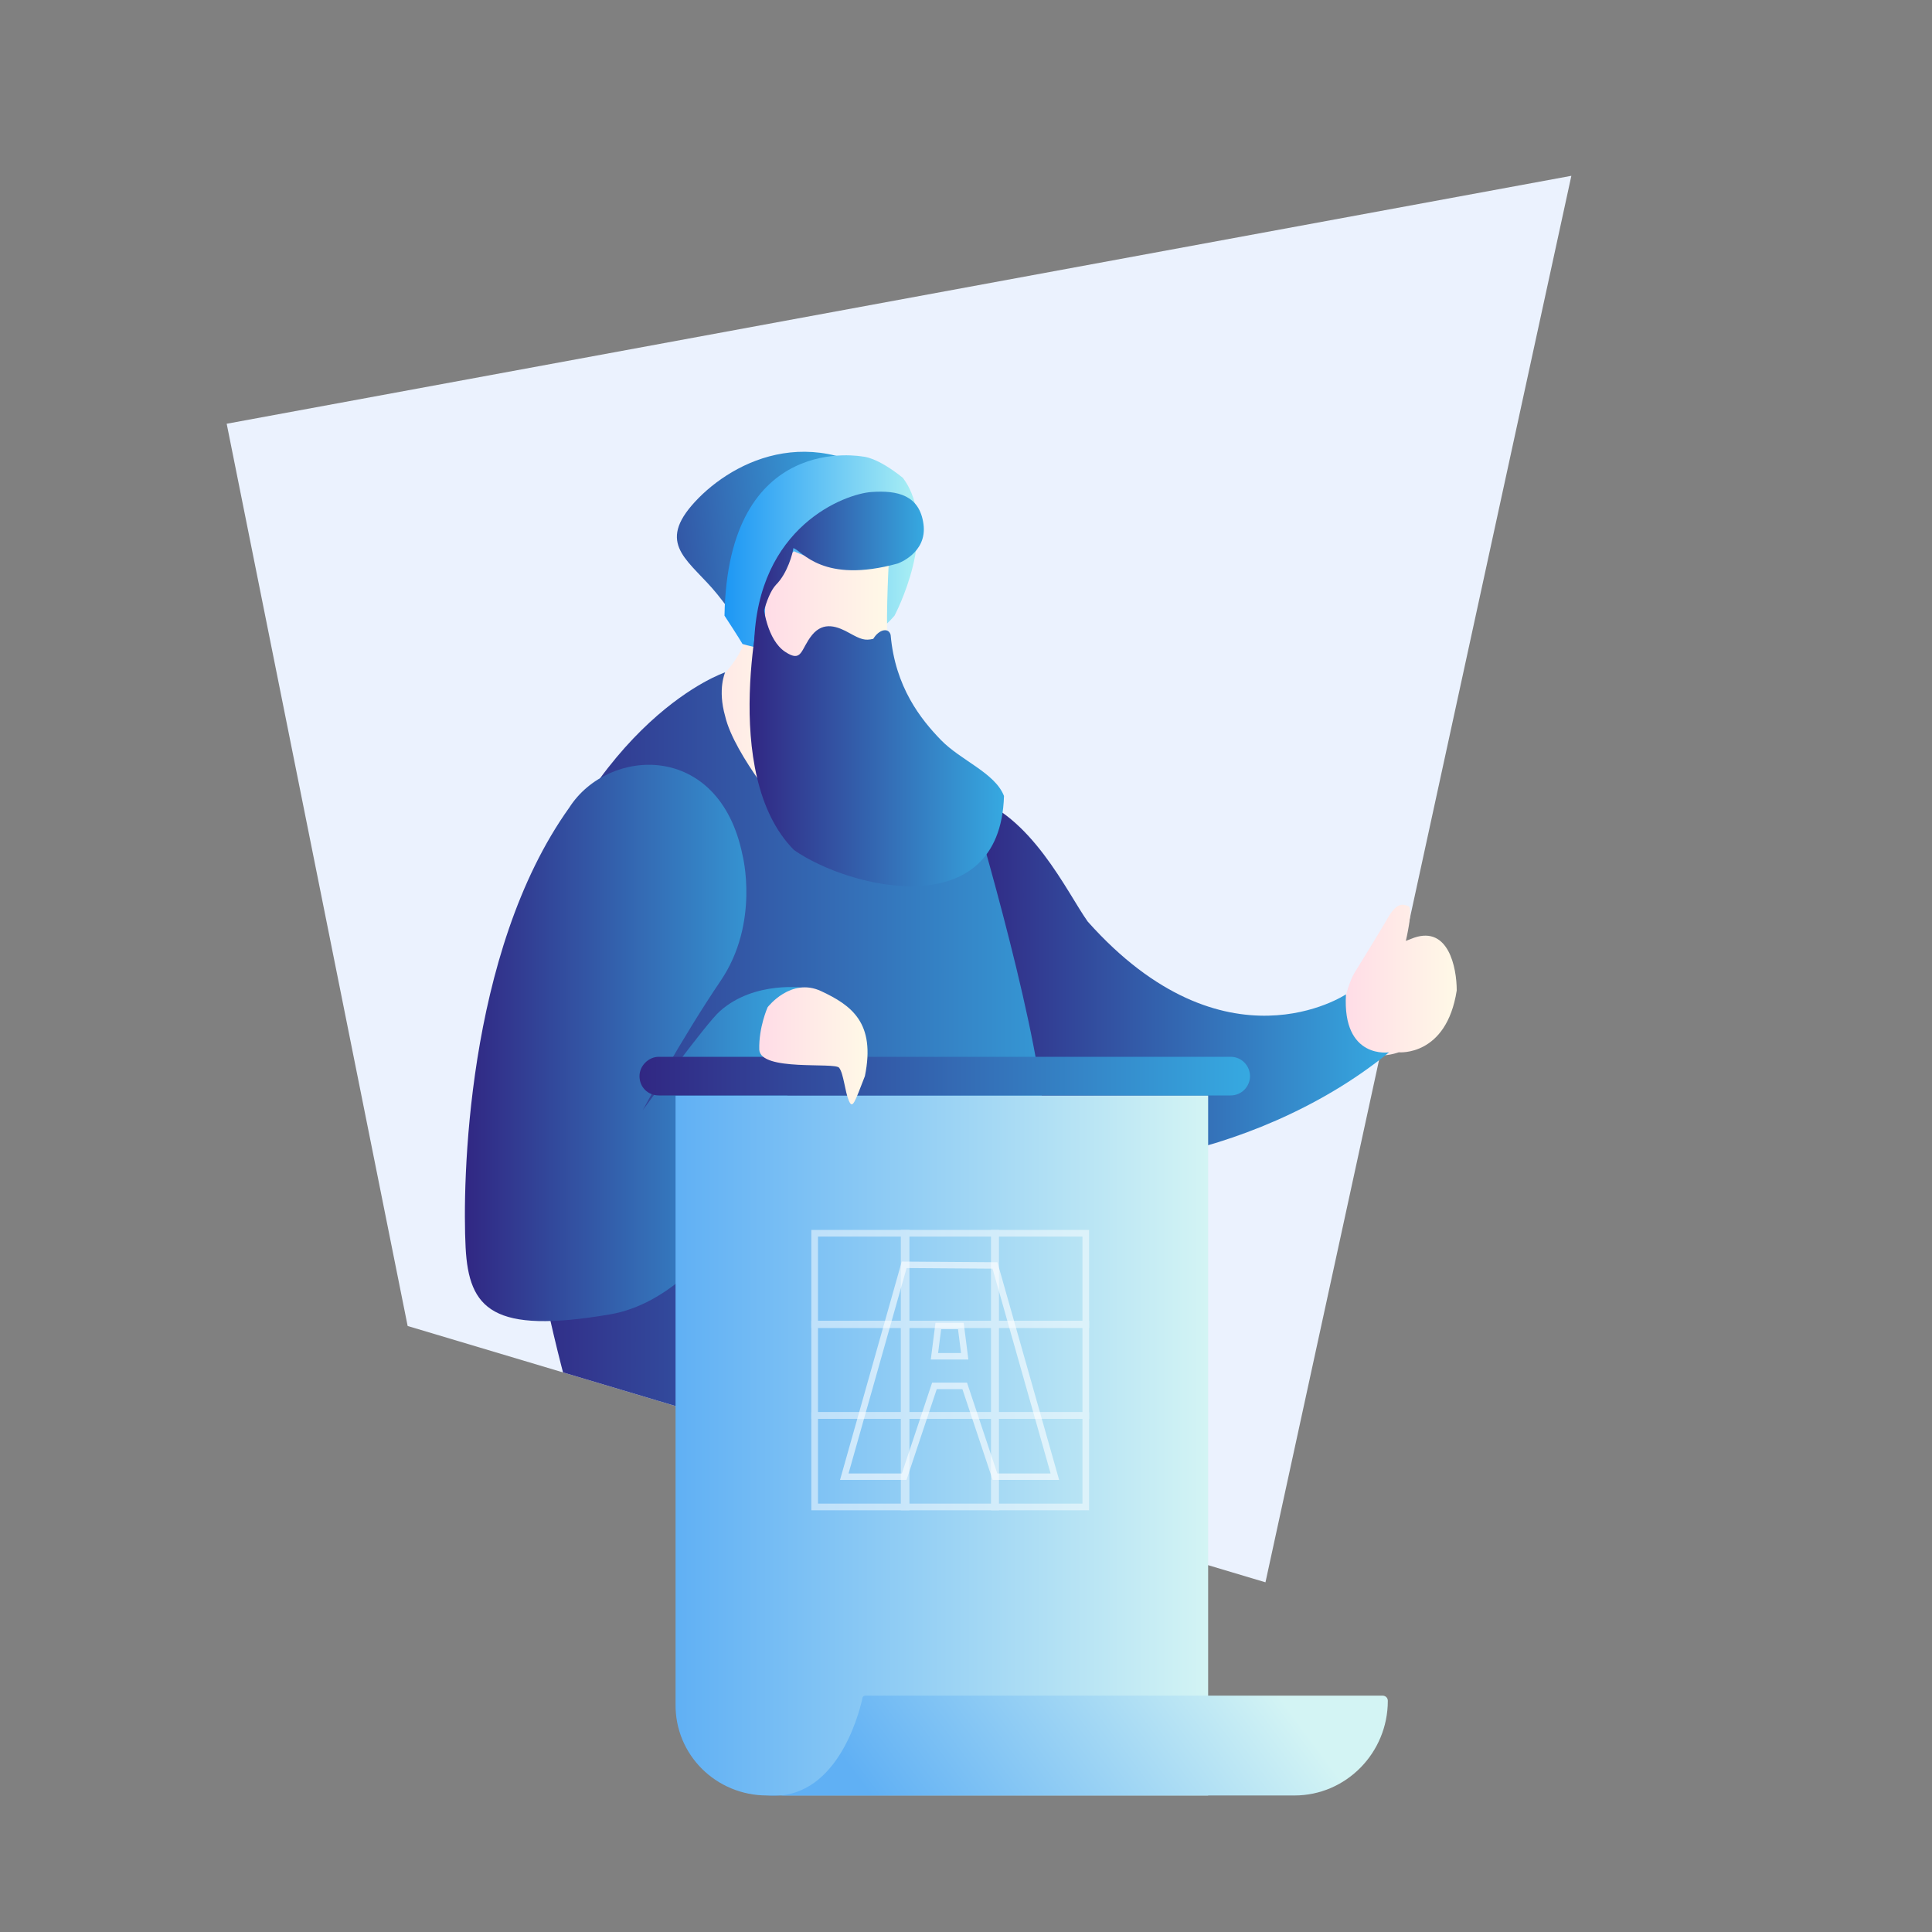 <?xml version="1.0" encoding="utf-8"?>
<!-- Generator: Adobe Illustrator 18.0.0, SVG Export Plug-In . SVG Version: 6.00 Build 0)  -->
<!DOCTYPE svg PUBLIC "-//W3C//DTD SVG 1.1//EN" "http://www.w3.org/Graphics/SVG/1.1/DTD/svg11.dtd">
<svg version="1.1" id="Camada_1" xmlns="http://www.w3.org/2000/svg" xmlns:xlink="http://www.w3.org/1999/xlink" x="0px" y="0px"
	 viewBox="0 0 300 300" enable-background="new 0 0 300 300" xml:space="preserve">
<rect x="0" y="0" width="300" height="300" fill="#808080" stroke="none"/>
<polygon fill="#EBF2FE" points="196.5,245.7 63.3,205.9 35.2,65.8 244,27.3 "/>
<circle fill="#EBF2FE" cx="-132.3" cy="-268.8" r="124"/>
<path fill="none" stroke="#FFFFFF" stroke-width="1.435" stroke-miterlimit="10" d="M167.4,263.5"/>
<path fill="none" stroke="#FFFFFF" stroke-width="1.435" stroke-miterlimit="10" d="M225.6,263.5"/>
<path fill="none" stroke="#FFFFFF" stroke-width="1.435" stroke-miterlimit="10" d="M167.4,270.1"/>
<path fill="none" stroke="#FFFFFF" stroke-width="1.435" stroke-miterlimit="10" d="M225.6,270.1"/>
<path fill="none" stroke="#FFFFFF" stroke-width="1.435" stroke-miterlimit="10" d="M167.4,276.7"/>
<path fill="none" stroke="#FFFFFF" stroke-width="1.435" stroke-miterlimit="10" d="M225.6,276.7"/>
<ellipse fill="#EBF2FE" cx="-256.3" cy="137.3" rx="122" ry="123.8"/>
<path fill="none" stroke="#FFFFFF" stroke-width="1.338" stroke-miterlimit="10" d="M119.6,245.5"/>
<path fill="none" stroke="#FFFFFF" stroke-width="1.338" stroke-miterlimit="10" d="M173.8,245.5"/>
<path fill="#EBF2FE" d="M-584.7,14.2c67.4,0,122,54.6,122,122s-54.6,122-122,122s-122-54.6-122-122S-652.1,14.2-584.7,14.2"/>
<linearGradient id="SVGID_1_" gradientUnits="userSpaceOnUse" x1="-1712.2" y1="-149.5" x2="-1255.6" y2="-149.5" gradientTransform="matrix(0.375 0 0 -0.375 0 112.5)">
	<stop  offset="0" style="stop-color:#36A9E1"/>
	<stop  offset="1" style="stop-color:#312783"/>
</linearGradient>
<path fill="url(#SVGID_1_)" d="M-642.1,164.9h168.3c1.7,0,3,1.3,3,3v1.3c0,1.7-1.3,3-3,3h-168.3V164.9z"/>
<linearGradient id="SVGID_2_" gradientUnits="userSpaceOnUse" x1="-1526.3" y1="-124.25" x2="-1496.669" y2="-124.25" gradientTransform="matrix(0.375 0 0 -0.375 0 112.5)">
	<stop  offset="0" style="stop-color:#FFF9E7"/>
	<stop  offset="1" style="stop-color:#FFDCE7"/>
</linearGradient>
<path fill="url(#SVGID_2_)" d="M-572.4,161.2c0.2-0.5,1-0.9,1.8-3c0.8-2.1,3.5-6.6,4.8-6.6s1.9,1.9,1.8,2.9c-0.2,1,0.4,1.1,0.8,1.9
	s0.4,1.2,0.7,1.5c0.3,0.3,1.5,1.3,1.2,2.5c-0.3,1.1-3.3,5-8.8,6.1C-572,164-572.4,161.2-572.4,161.2z"/>
<linearGradient id="SVGID_3_" gradientUnits="userSpaceOnUse" x1="-1448" y1="-114.25" x2="-1375" y2="-114.25" gradientTransform="matrix(0.375 0 0 -0.375 0 112.5)">
	<stop  offset="0" style="stop-color:#CBDDF0"/>
	<stop  offset="1" style="stop-color:#AEC9E8"/>
</linearGradient>
<path fill="url(#SVGID_3_)" d="M-520.1,164.9H-543v-19.2h27.4v14.7C-515.6,162.9-517.6,164.9-520.1,164.9z"/>
<g>
	
		<linearGradient id="SVGID_4_" gradientUnits="userSpaceOnUse" x1="-1450.407" y1="-297.015" x2="-1312.249" y2="-297.015" gradientTransform="matrix(0.375 0 0 -0.375 0 112.5)">
		<stop  offset="0" style="stop-color:#CBDDF0"/>
		<stop  offset="1" style="stop-color:#AEC9E8"/>
	</linearGradient>
	<path fill="url(#SVGID_4_)" d="M-495.4,276.2h-39.1c-0.2,0-0.3,0-0.4,0c-0.5-0.1-5.2-0.9-7.7-5.4c-2.1-4-1.5-9.3,1.7-15.9
		c7.4-14.7,31.9-62.1,32.2-62.6c0.1-0.1,0.1-0.2,0.2-0.3c2.6-3.8,4.5-9.5,3.1-11.9c-0.9-1.6-3.7-1.8-5.9-1.7c0,0-0.1,0-0.2,0h-28.7
		c-1.8,0-3.3-1.5-3.3-3.3c0-1.8,1.5-3.3,3.3-3.3h28.6c7.3-0.3,10.6,2.6,12,5.1c3.1,5.6,0.2,13.6-3.3,18.8
		c-1.7,3.2-24.9,48.1-32,62.3c-2.2,4.4-2.8,7.8-1.8,9.7c0.7,1.3,2,1.7,2.5,1.8h38.8c1.8,0,3.3,1.5,3.3,3.3
		C-492.1,274.7-493.6,276.2-495.4,276.2z"/>
</g>
<g>
	
		<linearGradient id="SVGID_5_" gradientUnits="userSpaceOnUse" x1="-1656.207" y1="-297.015" x2="-1518.051" y2="-297.015" gradientTransform="matrix(0.375 0 0 -0.375 0 112.5)">
		<stop  offset="0" style="stop-color:#CBDDF0"/>
		<stop  offset="1" style="stop-color:#AEC9E8"/>
	</linearGradient>
	<path fill="url(#SVGID_5_)" d="M-572.6,276.2h-39.1c-0.1,0-0.3,0-0.4,0c-0.5-0.1-5.2-0.9-7.7-5.4c-2.1-4-1.5-9.3,1.7-15.9
		c7.4-14.7,31.9-62.1,32.2-62.6c0.1-0.1,0.1-0.2,0.2-0.3c2.6-3.8,4.5-9.5,3.2-11.9c-0.9-1.6-3.7-1.8-5.9-1.7c0,0-0.1,0-0.2,0h-28.7
		c-1.8,0-3.3-1.5-3.3-3.3c0-1.8,1.5-3.3,3.3-3.3h28.6c7.3-0.3,10.6,2.6,12,5.1c3.1,5.6,0.2,13.6-3.3,18.8
		c-1.7,3.2-24.9,48.1-32,62.3c-2.2,4.4-2.8,7.8-1.8,9.7c0.7,1.3,2,1.7,2.5,1.8h38.8c1.8,0,3.3,1.5,3.3,3.3
		C-569.2,274.7-570.8,276.2-572.6,276.2z"/>
</g>
<linearGradient id="SVGID_6_" gradientUnits="userSpaceOnUse" x1="-1792" y1="-377.85" x2="-1620.7" y2="-377.85" gradientTransform="matrix(0.375 0 0 -0.375 0 112.5)">
	<stop  offset="0" style="stop-color:#CBDDF0"/>
	<stop  offset="1" style="stop-color:#AEC9E8"/>
</linearGradient>
<path fill="url(#SVGID_6_)" d="M-672,275.8v-2.8l24.1-4c2.1-0.3,3.6-2.1,3.6-4.2v-32.3h6.1v32.2c0,2.1,1.6,3.9,3.7,4.2l26.7,3.3v3.6
	H-672z"/>
<linearGradient id="SVGID_7_" gradientUnits="userSpaceOnUse" x1="-1609.598" y1="-415.955" x2="-1564.602" y2="-415.955" gradientTransform="matrix(0.375 0 0 -0.375 0 112.5)">
	<stop  offset="0" style="stop-color:#ABF0F4"/>
	<stop  offset="1" style="stop-color:#1D97F4"/>
</linearGradient>
<path fill="url(#SVGID_7_)" d="M-587.1,275.7c-0.1,0.3-14.7,0-14.7,0s-2-0.3-1.8-4.1c0.2-3.8,0-9.3,0-9.3l3.4-1.2c0,0,0.8,0.9,1.3,3
	c0.5,2.1,2.1,5.2,5,5.1C-590.9,269.1-585.2,269.7-587.1,275.7z"/>
<linearGradient id="SVGID_8_" gradientUnits="userSpaceOnUse" x1="-1508.62" y1="-415.955" x2="-1463.624" y2="-415.955" gradientTransform="matrix(0.375 0 0 -0.375 0 112.5)">
	<stop  offset="0" style="stop-color:#ABF0F4"/>
	<stop  offset="1" style="stop-color:#1D97F4"/>
</linearGradient>
<path fill="url(#SVGID_8_)" d="M-549.2,275.7c-0.1,0.3-14.7,0-14.7,0s-2-0.3-1.8-4.1c0.2-3.8,0-9.3,0-9.3l3.4-1.2c0,0,0.8,0.9,1.3,3
	c0.5,2.1,2.1,5.2,5,5.1C-553,269.1-547.3,269.7-549.2,275.7z"/>
<linearGradient id="SVGID_9_" gradientUnits="userSpaceOnUse" x1="-1610.4" y1="-343.55" x2="-1550.8" y2="-343.55" gradientTransform="matrix(0.375 0 0 -0.375 0 112.5)">
	<stop  offset="0" style="stop-color:#36A9E1"/>
	<stop  offset="1" style="stop-color:#312783"/>
</linearGradient>
<polygon fill="url(#SVGID_9_)" points="-581.6,222.7 -598.9,262.4 -603.9,262.4 -596.4,220.3 "/>
<linearGradient id="SVGID_10_" gradientUnits="userSpaceOnUse" x1="-1690.878" y1="-311.25" x2="-1496.6" y2="-311.25" gradientTransform="matrix(0.375 0 0 -0.375 0 112.5)">
	<stop  offset="0" style="stop-color:#36A9E1"/>
	<stop  offset="1" style="stop-color:#312783"/>
</linearGradient>
<path fill="url(#SVGID_10_)" d="M-620.8,196l37.1,14.2c0,0,13.4,2.6,17.7,22.5c0,0,4.7,18.5,4.8,29.6c-4.7,0-4.7,0-4.7,0l-16.4-36.7
	c0,0-39.7-0.4-48.3-2.1C-633.9,216.5-639.7,206.1-620.8,196z"/>
<linearGradient id="SVGID_11_" gradientUnits="userSpaceOnUse" x1="-1675.464" y1="6.3" x2="-1634.587" y2="6.3" gradientTransform="matrix(0.375 0 0 -0.375 0 112.5)">
	<stop  offset="0" style="stop-color:#FFF9E7"/>
	<stop  offset="1" style="stop-color:#FFDCE7"/>
</linearGradient>
<ellipse fill="url(#SVGID_11_)" cx="-620.6" cy="110.1" rx="7.7" ry="9.9"/>
<linearGradient id="SVGID_12_" gradientUnits="userSpaceOnUse" x1="-1750.697" y1="-147.721" x2="-1518.211" y2="-147.721" gradientTransform="matrix(0.375 0 0 -0.375 0 112.5)">
	<stop  offset="0" style="stop-color:#ABF0F4"/>
	<stop  offset="1" style="stop-color:#1D97F4"/>
</linearGradient>
<path fill="url(#SVGID_12_)" d="M-634.3,210.2c0,0,8.9,0.6,17.1-12.6c0-4.8-3.4-27.7,9-36.1c0,0,10.1,13.4,20.7,12.2
	c10.6-1.2,17.1-6,17.1-6s2.4-3.1,0-4.9c-1.8-1.2-1.8-1.2-1.8-1.2s-8.3,4.6-14.8,2.2c-6.5-2.3-10.6-8.7-12.2-14.2
	c-1.6-5.5-9.3-18.7-16.3-21.9c0,0-24.3-7-35.2,4.2c-7.3,22.7-9.5,60.4,3.9,78.3C-639,210.2-634.3,210.2-634.3,210.2z"/>
<g>
	
		<linearGradient id="SVGID_13_" gradientUnits="userSpaceOnUse" x1="-1562.9" y1="13.95" x2="-1255.6" y2="13.95" gradientTransform="matrix(0.375 0 0 -0.375 0 112.5)">
		<stop  offset="0" style="stop-color:#36A9E1"/>
		<stop  offset="1" style="stop-color:#312783"/>
	</linearGradient>
	<path fill="url(#SVGID_13_)" d="M-586.1,138.5V82.4c0-3.5,2.8-6.3,6.3-6.3h102.6c3.5,0,6.3,2.8,6.3,6.3v56.1H-586.1z"/>
	
		<linearGradient id="SVGID_14_" gradientUnits="userSpaceOnUse" x1="-1400.61" y1="-98.153" x2="-1387.94" y2="-133.927" gradientTransform="matrix(0.375 0 0 -0.375 0 112.5)">
		<stop  offset="0" style="stop-color:#CBDDF0"/>
		<stop  offset="1" style="stop-color:#AEC9E8"/>
	</linearGradient>
	<path fill="url(#SVGID_14_)" d="M-470.8,136.8v5.6c0,3.5-2.8,6.3-6.3,6.3h-102.6c-3.5,0-6.3-2.8-6.3-6.3v-6L-470.8,136.8z"/>
	
		<linearGradient id="SVGID_15_" gradientUnits="userSpaceOnUse" x1="-1424.375" y1="-80.6" x2="-1412.078" y2="-80.6" gradientTransform="matrix(0.375 0 0 -0.375 0 112.5)">
		<stop  offset="0" style="stop-color:#36A9E1"/>
		<stop  offset="1" style="stop-color:#312783"/>
	</linearGradient>
	<circle fill="url(#SVGID_15_)" cx="-531.8" cy="142.7" r="2.3"/>
</g>
<linearGradient id="SVGID_16_" gradientUnits="userSpaceOnUse" x1="-1730.224" y1="-63.656" x2="-1620.594" y2="-63.656" gradientTransform="matrix(0.375 0 0 -0.375 0 112.5)">
	<stop  offset="0" style="stop-color:#36A9E1"/>
	<stop  offset="1" style="stop-color:#312783"/>
</linearGradient>
<path fill="url(#SVGID_16_)" d="M-633.2,190.4c0,0,12,3.3,14.8-3.6s3.3-10.4-1.9-16.5c-5.3-6.1-3.3-10.6,1.7-17.3s9.2-11.5,5-23.2
	c-4.2-11.7-6.4-16.8-0.8-22.1s10.4-14.2,2.5-20.1s-28.3-13.4-36.4,11.5c-1.4,6.4-1.1,21,8.7,39.1c9.8,18.1-3.6,35.5-2,42.8
	S-633.2,190.4-633.2,190.4z"/>
<line opacity="0.5" fill="none" stroke="#FFFFFF" stroke-width="1.032" stroke-miterlimit="10" enable-background="new    " x1="-510.2" y1="128.5" x2="-552.3" y2="128.5"/>
<g>
	
		<line opacity="0.5" fill="none" stroke="#FFFFFF" stroke-width="1.036" stroke-miterlimit="10" enable-background="new    " x1="-547.7" y1="86.1" x2="-547.7" y2="128.7"/>
	
		<line opacity="0.5" fill="none" stroke="#FFFFFF" stroke-width="1.036" stroke-miterlimit="10" enable-background="new    " x1="-543" y1="86.1" x2="-543" y2="128.7"/>
	
		<line opacity="0.5" fill="none" stroke="#FFFFFF" stroke-width="1.036" stroke-miterlimit="10" enable-background="new    " x1="-552.3" y1="86.1" x2="-552.3" y2="128.7"/>
	
		<line opacity="0.5" fill="none" stroke="#FFFFFF" stroke-width="1.036" stroke-miterlimit="10" enable-background="new    " x1="-538.3" y1="86.1" x2="-538.3" y2="128.7"/>
	
		<line opacity="0.5" fill="none" stroke="#FFFFFF" stroke-width="1.036" stroke-miterlimit="10" enable-background="new    " x1="-533.6" y1="86.1" x2="-533.6" y2="128.7"/>
	
		<line opacity="0.5" fill="none" stroke="#FFFFFF" stroke-width="1.036" stroke-miterlimit="10" enable-background="new    " x1="-528.9" y1="86.1" x2="-528.9" y2="128.7"/>
	
		<line opacity="0.5" fill="none" stroke="#FFFFFF" stroke-width="1.036" stroke-miterlimit="10" enable-background="new    " x1="-524.2" y1="86.1" x2="-524.2" y2="128.7"/>
	
		<line opacity="0.5" fill="none" stroke="#FFFFFF" stroke-width="1.036" stroke-miterlimit="10" enable-background="new    " x1="-519.6" y1="86.1" x2="-519.6" y2="128.7"/>
	
		<line opacity="0.5" fill="none" stroke="#FFFFFF" stroke-width="1.036" stroke-miterlimit="10" enable-background="new    " x1="-514.9" y1="86.1" x2="-514.9" y2="128.7"/>
	
		<line opacity="0.5" fill="none" stroke="#FFFFFF" stroke-width="1.036" stroke-miterlimit="10" enable-background="new    " x1="-510.2" y1="86.1" x2="-510.2" y2="128.7"/>
	
		<line opacity="0.5" fill="none" stroke="#FFFFFF" stroke-width="1.032" stroke-miterlimit="10" enable-background="new    " x1="-510.2" y1="105.1" x2="-552.3" y2="105.1"/>
	
		<line opacity="0.5" fill="none" stroke="#FFFFFF" stroke-width="1.032" stroke-miterlimit="10" enable-background="new    " x1="-510.2" y1="109.8" x2="-552.3" y2="109.8"/>
	
		<line opacity="0.5" fill="none" stroke="#FFFFFF" stroke-width="1.032" stroke-miterlimit="10" enable-background="new    " x1="-510.2" y1="100.5" x2="-552.3" y2="100.5"/>
	
		<line opacity="0.5" fill="none" stroke="#FFFFFF" stroke-width="1.032" stroke-miterlimit="10" enable-background="new    " x1="-510.2" y1="95.8" x2="-552.3" y2="95.8"/>
	
		<line opacity="0.5" fill="none" stroke="#FFFFFF" stroke-width="1.032" stroke-miterlimit="10" enable-background="new    " x1="-510.2" y1="91" x2="-552.3" y2="91"/>
	<path opacity="0.5" fill="none" stroke="#FFFFFF" stroke-width="1.032" stroke-miterlimit="10" enable-background="new    " d="
		M-552.3,91"/>
	<path opacity="0.5" fill="none" stroke="#FFFFFF" stroke-width="1.032" stroke-miterlimit="10" enable-background="new    " d="
		M-510.2,91"/>
	
		<line opacity="0.5" fill="none" stroke="#FFFFFF" stroke-width="1.032" stroke-miterlimit="10" enable-background="new    " x1="-510.2" y1="86.2" x2="-552.3" y2="86.2"/>
	
		<line opacity="0.5" fill="none" stroke="#FFFFFF" stroke-width="1.032" stroke-miterlimit="10" enable-background="new    " x1="-510.2" y1="114.5" x2="-552.3" y2="114.5"/>
	
		<line opacity="0.5" fill="none" stroke="#FFFFFF" stroke-width="1.032" stroke-miterlimit="10" enable-background="new    " x1="-510.2" y1="119.2" x2="-552.3" y2="119.2"/>
	
		<line opacity="0.5" fill="none" stroke="#FFFFFF" stroke-width="1.032" stroke-miterlimit="10" enable-background="new    " x1="-510.2" y1="123.9" x2="-552.3" y2="123.9"/>
	<g opacity="0.5">
		
			<polygon opacity="0.6" fill="none" stroke="#FFFFFF" stroke-width="3.641" stroke-miterlimit="10" enable-background="new    " points="
			-547.7,123.9 -538.3,91 -524.2,91.1 -514.9,123.9 -524.2,123.9 -528.9,109.8 -533.6,109.8 -538.3,123.9 		"/>
		
			<polygon opacity="0.6" fill="none" stroke="#FFFFFF" stroke-width="3.641" stroke-miterlimit="10" enable-background="new    " points="
			-533.6,105.1 -533.1,100.5 -529.5,100.5 -528.9,105.1 		"/>
	</g>
</g>
<linearGradient id="SVGID_17_" gradientUnits="userSpaceOnUse" x1="-1811.451" y1="-182.453" x2="-1574.387" y2="-182.453" gradientTransform="matrix(0.375 0 0 -0.375 0 112.5)">
	<stop  offset="0" style="stop-color:#36A9E1"/>
	<stop  offset="1" style="stop-color:#312783"/>
</linearGradient>
<path fill="url(#SVGID_17_)" d="M-665.6,127.8c0,0-15.7,28.2-13.5,95.4c0.1,2.4,0.9,4.8,2.4,6.7c3.7,4.6,9.6,8.2,20.1,8.2
	c13.1,0,57.2,0,57.2,0s8.4,0.3,8.8-5c0.4-5.3,0.6-8.9-5.6-8.9c-6.2-0.1-6.2,0-6.2,0h-19.6c0,0-16.3-3.3-10.2-66.2
	c0.8-11.5,3.1-29.4,3.1-29.4S-640.9,118.1-665.6,127.8z"/>
<g>
	
		<line opacity="0.5" fill="none" stroke="#FFFFFF" stroke-width="1.036" stroke-miterlimit="10" enable-background="new    " x1="-547.7" y1="86.1" x2="-547.7" y2="128.7"/>
	
		<line opacity="0.5" fill="none" stroke="#FFFFFF" stroke-width="1.036" stroke-miterlimit="10" enable-background="new    " x1="-543" y1="86.1" x2="-543" y2="128.7"/>
	
		<line opacity="0.5" fill="none" stroke="#FFFFFF" stroke-width="1.036" stroke-miterlimit="10" enable-background="new    " x1="-552.3" y1="86.1" x2="-552.3" y2="128.7"/>
	
		<line opacity="0.5" fill="none" stroke="#FFFFFF" stroke-width="1.036" stroke-miterlimit="10" enable-background="new    " x1="-538.3" y1="86.1" x2="-538.3" y2="128.7"/>
	
		<line opacity="0.5" fill="none" stroke="#FFFFFF" stroke-width="1.036" stroke-miterlimit="10" enable-background="new    " x1="-533.6" y1="86.1" x2="-533.6" y2="128.7"/>
	
		<line opacity="0.5" fill="none" stroke="#FFFFFF" stroke-width="1.036" stroke-miterlimit="10" enable-background="new    " x1="-528.9" y1="86.1" x2="-528.9" y2="128.7"/>
	
		<line opacity="0.5" fill="none" stroke="#FFFFFF" stroke-width="1.036" stroke-miterlimit="10" enable-background="new    " x1="-524.2" y1="86.1" x2="-524.2" y2="128.7"/>
	
		<line opacity="0.5" fill="none" stroke="#FFFFFF" stroke-width="1.036" stroke-miterlimit="10" enable-background="new    " x1="-519.6" y1="86.1" x2="-519.6" y2="128.7"/>
	
		<line opacity="0.5" fill="none" stroke="#FFFFFF" stroke-width="1.036" stroke-miterlimit="10" enable-background="new    " x1="-514.9" y1="86.1" x2="-514.9" y2="128.7"/>
	
		<line opacity="0.5" fill="none" stroke="#FFFFFF" stroke-width="1.036" stroke-miterlimit="10" enable-background="new    " x1="-510.2" y1="86.1" x2="-510.2" y2="128.7"/>
	
		<line opacity="0.5" fill="none" stroke="#FFFFFF" stroke-width="1.032" stroke-miterlimit="10" enable-background="new    " x1="-510.2" y1="105.1" x2="-552.3" y2="105.1"/>
	
		<line opacity="0.5" fill="none" stroke="#FFFFFF" stroke-width="1.032" stroke-miterlimit="10" enable-background="new    " x1="-510.2" y1="109.8" x2="-552.3" y2="109.8"/>
	
		<line opacity="0.5" fill="none" stroke="#FFFFFF" stroke-width="1.032" stroke-miterlimit="10" enable-background="new    " x1="-510.2" y1="100.5" x2="-552.3" y2="100.5"/>
	
		<line opacity="0.5" fill="none" stroke="#FFFFFF" stroke-width="1.032" stroke-miterlimit="10" enable-background="new    " x1="-510.2" y1="95.8" x2="-552.3" y2="95.8"/>
	
		<line opacity="0.5" fill="none" stroke="#FFFFFF" stroke-width="1.032" stroke-miterlimit="10" enable-background="new    " x1="-510.2" y1="91" x2="-552.3" y2="91"/>
	<path opacity="0.5" fill="none" stroke="#FFFFFF" stroke-width="1.032" stroke-miterlimit="10" enable-background="new    " d="
		M-552.3,91"/>
	<path opacity="0.5" fill="none" stroke="#FFFFFF" stroke-width="1.032" stroke-miterlimit="10" enable-background="new    " d="
		M-510.2,91"/>
	
		<line opacity="0.5" fill="none" stroke="#FFFFFF" stroke-width="1.032" stroke-miterlimit="10" enable-background="new    " x1="-510.2" y1="86.2" x2="-552.3" y2="86.2"/>
	
		<line opacity="0.5" fill="none" stroke="#FFFFFF" stroke-width="1.032" stroke-miterlimit="10" enable-background="new    " x1="-510.2" y1="114.5" x2="-552.3" y2="114.5"/>
	
		<line opacity="0.5" fill="none" stroke="#FFFFFF" stroke-width="1.032" stroke-miterlimit="10" enable-background="new    " x1="-510.2" y1="119.2" x2="-552.3" y2="119.2"/>
	
		<line opacity="0.5" fill="none" stroke="#FFFFFF" stroke-width="1.032" stroke-miterlimit="10" enable-background="new    " x1="-510.2" y1="123.9" x2="-552.3" y2="123.9"/>
	<g opacity="0.5">
		
			<polygon opacity="0.6" fill="none" stroke="#FFFFFF" stroke-width="3.641" stroke-miterlimit="10" enable-background="new    " points="
			-547.7,123.9 -538.3,91 -524.2,91.1 -514.9,123.9 -524.2,123.9 -528.9,109.8 -533.6,109.8 -538.3,123.9 		"/>
		
			<polygon opacity="0.6" fill="none" stroke="#FFFFFF" stroke-width="3.641" stroke-miterlimit="10" enable-background="new    " points="
			-533.6,105.1 -533.1,100.5 -529.5,100.5 -528.9,105.1 		"/>
	</g>
</g>
<polygon fill="#CBDDF0" points="557.6,133.2 562.2,134.9 559.6,142.2 555,140.4 "/>
<linearGradient id="SVGID_18_" gradientUnits="userSpaceOnUse" x1="1162.8" y1="-381.992" x2="1304.399" y2="-381.992" gradientTransform="matrix(0.375 0 0 -0.375 0 112.5)">
	<stop  offset="0" style="stop-color:#36A9E1"/>
	<stop  offset="1" style="stop-color:#312783"/>
</linearGradient>
<path fill="url(#SVGID_18_)" d="M436.1,264.6c0,0,23.8,10.5,34.3,11s12.8-0.6,14.9-7.2c2.1-6.6,4.5-22,3.8-25.3
	c-4.6,2.7-27.7-1.5-31.2-5.8c-5.3-2.5-8.9-1.7-6.9,2.8c2,4.5,13.8,17.9,16.8,19.9s2.8,3.4,0.8,4.2c-2,0.8-32.5-3.6-32.5-3.6"/>
<linearGradient id="SVGID_19_" gradientUnits="userSpaceOnUse" x1="1291.918" y1="-296.858" x2="1368.564" y2="-343.964" gradientTransform="matrix(0.375 0 0 -0.375 0 112.5)">
	<stop  offset="0" style="stop-color:#36A9E1"/>
	<stop  offset="1" style="stop-color:#312783"/>
</linearGradient>
<path fill="url(#SVGID_19_)" d="M459.1,238.3c0,0,15.4,13.9,31.1,8.6s16.8-6.8,16.8-6.8s4.9-2.4,2.7,2.2s-15,23-15,23h6.7
	c0,0,19.5-21.7,23.9-28.8c4.4-7.1,10.5-23.9-3.4-22.3c-9.9,0.9-28.6,5.8-28.6,5.8S482.5,234.5,459.1,238.3z"/>
<linearGradient id="SVGID_20_" gradientUnits="userSpaceOnUse" x1="1424.093" y1="-143.384" x2="1456.413" y2="-143.384" gradientTransform="matrix(0.375 0 0 -0.375 0 112.5)">
	<stop  offset="0" style="stop-color:#FFF9E7"/>
	<stop  offset="1" style="stop-color:#FFDCE7"/>
</linearGradient>
<path fill="url(#SVGID_20_)" d="M538.2,174.5c0,0,5.2,0.5,6.9-5.2c1.6-5.7,2.1-11.7-3.4-11.2c-2.1,1-6.5,6.3-7.4,10
	C533.8,169.4,533.9,174.2,538.2,174.5z"/>
<polygon fill="#15274A" points="553.9,140.1 549.6,138.5 538.5,167.8 545.1,169.4 "/>
<linearGradient id="SVGID_21_" gradientUnits="userSpaceOnUse" x1="1307.816" y1="-421.1" x2="1363.491" y2="-421.1" gradientTransform="matrix(0.375 0 0 -0.375 0 112.5)">
	<stop  offset="0" style="stop-color:#ABF0F4"/>
	<stop  offset="1" style="stop-color:#1D97F4"/>
</linearGradient>
<path fill="url(#SVGID_21_)" d="M510.3,275.4h-18.9c0,0-2.6-1.3,0.8-6.1c2.6-3.9,2.6-3.9,2.6-3.9h6.7c0,0-1.5,4.3,0.3,4.1
	c1.8-0.2,7.3-0.7,8.6,0.9C511.5,272,511.8,273.4,510.3,275.4z"/>
<linearGradient id="SVGID_22_" gradientUnits="userSpaceOnUse" x1="1186.098" y1="-228.85" x2="1340.344" y2="-228.85" gradientTransform="matrix(0.375 0 0 -0.375 0 112.5)">
	<stop  offset="0" style="stop-color:#36A9E1"/>
	<stop  offset="1" style="stop-color:#312783"/>
</linearGradient>
<path fill="url(#SVGID_22_)" d="M468.3,157.3c0,0-32.5,25.3-21.1,75.3c3.2,6.8,6.8,6.8,10.1,6.8c3.3,0,32.1-8.7,37.4-19.7
	c-1.6-4.2-2.9-10.3-1.1-10.3s6.5,0.2,8.9-1.2c2.4-1.5-30.7-19.8-14.1-49.4C469.5,157.3,468.3,157.3,468.3,157.3z"/>
<linearGradient id="SVGID_23_" gradientUnits="userSpaceOnUse" x1="1305.469" y1="-87.611" x2="1367.231" y2="-87.611" gradientTransform="matrix(0.375 0 0 -0.375 0 112.5)">
	<stop  offset="0" style="stop-color:#FFF9E7"/>
	<stop  offset="1" style="stop-color:#FFDCE7"/>
</linearGradient>
<path fill="url(#SVGID_23_)" d="M495.6,160c0,0,3.8,0,7.9,0s8.2-2.4,8.2-9.9c1.1-1.5,1.1-1.5,1.1-1.5s-1.4-1.1-1.6-4.6
	c-0.2-3.5,2.2-8.3-1.5-10.2s-14.8-6.4-17.9,0.8c-3.2,7.2-2.9,22.8,0.5,24.1C495.6,160,495.6,160,495.6,160z"/>
<linearGradient id="SVGID_24_" gradientUnits="userSpaceOnUse" x1="1263.9" y1="-47.1" x2="1399.1" y2="-47.1" gradientTransform="matrix(0.375 0 0 -0.375 0 112.5)">
	<stop  offset="0" style="stop-color:#36A9E1"/>
	<stop  offset="1" style="stop-color:#312783"/>
</linearGradient>
<circle fill="url(#SVGID_24_)" cx="499.3" cy="130.2" r="25.4"/>
<linearGradient id="SVGID_25_" gradientUnits="userSpaceOnUse" x1="1348.498" y1="-185.67" x2="1436" y2="-185.67" gradientTransform="matrix(0.375 0 0 -0.375 0 112.5)">
	<stop  offset="0" style="stop-color:#36A9E1"/>
	<stop  offset="1" style="stop-color:#312783"/>
</linearGradient>
<path fill="url(#SVGID_25_)" d="M505.7,185.1c0,0-0.3,4.1,10.9-3.1c11.2-7.2,17.7-12,17.7-12l4.1,4c0,0-17,20.1-21.3,20.2
	C513,194.4,506.7,194.8,505.7,185.1z"/>
<linearGradient id="SVGID_26_" gradientUnits="userSpaceOnUse" x1="1434.736" y1="-148.684" x2="1467.055" y2="-148.684" gradientTransform="matrix(0.375 0 0 -0.375 0 112.5)">
	<stop  offset="0" style="stop-color:#FFF9E7"/>
	<stop  offset="1" style="stop-color:#FFDCE7"/>
</linearGradient>
<path fill="url(#SVGID_26_)" d="M542.2,176.5c0,0,5.2,0.4,6.9-5.2c1.6-5.7,2.1-11.7-3.5-11.2c-2.1,1-6.4,6.3-7.4,10
	C537.8,171.4,537.9,176.1,542.2,176.5z"/>
<linearGradient id="SVGID_27_" gradientUnits="userSpaceOnUse" x1="1280.475" y1="-197.608" x2="1450.784" y2="-197.608" gradientTransform="matrix(0.375 0 0 -0.375 0 112.5)">
	<stop  offset="0" style="stop-color:#36A9E1"/>
	<stop  offset="1" style="stop-color:#312783"/>
</linearGradient>
<path fill="url(#SVGID_27_)" d="M480.6,178.6c0,0,5.8,27.5,30.9,33.8c4.3,0.9,12.4,1.1,21-12.4c8.6-13.5,12.9-25.8,11.3-28.1
	c-1.6-2.3-5.4-1.3-9.4,3.3c-4.1,4.5-14.2,15.2-15.2,15.6c-1,0.4-5.2,1.9-7.5-3.1c-2.2-5-6.7-21.1-15.9-25.7
	C486.6,157.2,478.3,164.5,480.6,178.6z"/>
<linearGradient id="SVGID_28_" gradientUnits="userSpaceOnUse" x1="1237.18" y1="-111.005" x2="1332.837" y2="-111.005" gradientTransform="matrix(0.375 0 0 -0.375 0 112.5)">
	<stop  offset="0" style="stop-color:#36A9E1"/>
	<stop  offset="1" style="stop-color:#312783"/>
</linearGradient>
<path fill="url(#SVGID_28_)" d="M499.8,164.2c0.8,0.3-8.3-16.2-26-20.2c-4,0-10.7,0.6-9.8,6.6c0.9,6.1,0.8,9,0.8,9
	S478.1,156.4,499.8,164.2z"/>
<path fill="#CBDDF0" d="M546.9,133.8c-0.1-0.1-3.9-1.7-4.8,1.2c-0.4,1-1.6,0.3-0.7-1.8c1-2.2,3.1-5.7,8.9-4c0.9,0.5,0.9,0.5,0.9,0.5
	l7.1,2.1l0.7,1.8l1.6,0.5l-2,5.7l-2.2-0.4l-2.5,0.8l-4.3-1.6l-0.1-0.9l-2.4-0.9L546.9,133.8z"/>
<linearGradient id="SVGID_29_" gradientUnits="userSpaceOnUse" x1="1474.774" y1="-379.15" x2="1485.018" y2="-379.15" gradientTransform="matrix(0.375 0 0 -0.375 0 112.5)">
	<stop  offset="0" style="stop-color:#ABF0F4"/>
	<stop  offset="1" style="stop-color:#D3F4F4"/>
</linearGradient>
<rect x="553.1" y="251.1" fill="url(#SVGID_29_)" width="3.8" height="7.1"/>
<linearGradient id="SVGID_30_" gradientUnits="userSpaceOnUse" x1="1525.469" y1="-379.15" x2="1535.713" y2="-379.15" gradientTransform="matrix(0.375 0 0 -0.375 0 112.5)">
	<stop  offset="0" style="stop-color:#ABF0F4"/>
	<stop  offset="1" style="stop-color:#D3F4F4"/>
</linearGradient>
<rect x="572.1" y="251.1" fill="url(#SVGID_30_)" width="3.8" height="7.1"/>
<g>
	
		<linearGradient id="SVGID_31_" gradientUnits="userSpaceOnUse" x1="1544.3" y1="-337.8" x2="1616.9" y2="-337.8" gradientTransform="matrix(0.375 0 0 -0.375 0 112.5)">
		<stop  offset="0" style="stop-color:#36A9E1"/>
		<stop  offset="1" style="stop-color:#312783"/>
	</linearGradient>
	<polygon fill="url(#SVGID_31_)" points="589.8,219.5 606.3,219.5 595.7,258.9 579.1,258.9 	"/>
</g>
<linearGradient id="SVGID_32_" gradientUnits="userSpaceOnUse" x1="1585.9" y1="-133.15" x2="1672.2" y2="-133.15" gradientTransform="matrix(0.375 0 0 -0.375 0 112.5)">
	<stop  offset="0" style="stop-color:#36A9E1"/>
	<stop  offset="1" style="stop-color:#312783"/>
</linearGradient>
<path fill="url(#SVGID_32_)" d="M610.5,131.4c-2.2,9.1-4.5,20.7-6.9,29.6l-8.9,32.6h16.5l8.9-32.5c2.4-8.9,4.7-20.5,6.9-29.6
	L610.5,131.4L610.5,131.4z"/>
<g>
	<polygon fill="#4B4B4B" points="594.7,193.5 611.2,193.5 644.4,193.5 627.9,193.5 	"/>
</g>
<g>
	<polygon fill="#4B4B4B" points="589.8,105.4 606.3,105.4 650.9,105.4 634.3,105.4 	"/>
</g>
<g>
	
		<linearGradient id="SVGID_33_" gradientUnits="userSpaceOnUse" x1="1691.6" y1="-185.7" x2="1859.8" y2="-185.7" gradientTransform="matrix(0.375 0 0 -0.375 0 112.5)">
		<stop  offset="0" style="stop-color:#36A9E1"/>
		<stop  offset="1" style="stop-color:#312783"/>
	</linearGradient>
	<polygon fill="url(#SVGID_33_)" points="634.3,105.4 650.9,105.4 697.4,258.9 680.9,258.9 	"/>
</g>
<g>
	
		<linearGradient id="SVGID_34_" gradientUnits="userSpaceOnUse" x1="1450.5" y1="-185.75" x2="1815.7" y2="-185.75" gradientTransform="matrix(0.375 0 0 -0.375 0 112.5)">
		<stop  offset="0" style="stop-color:#D3F4F4"/>
		<stop  offset="1" style="stop-color:#60B0F4"/>
	</linearGradient>
	<path fill="url(#SVGID_34_)" d="M634.3,105.4l46.5,153.5h-36.5l-11.6-39.4h-43l-10.7,39.4h-35.2l45.9-153.5L634.3,105.4
		L634.3,105.4z M594.7,193.5h33.2l-9.4-32.6c-2.7-9.1-5.4-20.5-7.6-29.6h-0.4c-2.2,9.1-4.5,20.7-6.9,29.6L594.7,193.5"/>
</g>
<linearGradient id="SVGID_35_" gradientUnits="userSpaceOnUse" x1="1414.899" y1="-412.4" x2="1907.2" y2="-412.4" gradientTransform="matrix(0.375 0 0 -0.375 0 112.5)">
	<stop  offset="0" style="stop-color:#CBDDF0"/>
	<stop  offset="1" style="stop-color:#AEC9E8"/>
</linearGradient>
<path fill="url(#SVGID_35_)" d="M540,258.9h165.8c5.2,0,9.4,4.2,9.4,9.5v7.1H530.6v-7.1C530.6,263.1,534.8,258.9,540,258.9z"/>
<linearGradient id="SVGID_36_" gradientUnits="userSpaceOnUse" x1="1124.897" y1="-413.892" x2="1164.114" y2="-413.892" gradientTransform="matrix(0.375 0 0 -0.375 0 112.5)">
	<stop  offset="0" style="stop-color:#ABF0F4"/>
	<stop  offset="1" style="stop-color:#1D97F4"/>
</linearGradient>
<path fill="url(#SVGID_36_)" d="M436.1,264.5c0,0-6.6-0.9-6.8,3.1c0,2,1,2.2,3.3,2.4c2.3,0.2,4.1,1.8,4,4.7c0,0.7-0.8,0.8-0.8,0.8
	h-10.6c0,0-3.9-1.4-3.1-6.8c0.2-1.1,1.2-6.7,6.6-8.6c1.5-0.5,7.5,0.5,7.5,0.5V264.5z"/>
<polygon fill="#CBDDF0" points="562.2,133.8 567.8,135.9 564.7,144.8 559.1,142.7 "/>
<g>
	<defs>
		<polygon id="SVGID_37_" points="196.5,245.7 63.3,205.9 35.2,65.8 258.5,67 		"/>
	</defs>
	<clipPath id="SVGID_38_">
		<use xlink:href="#SVGID_37_"  overflow="visible"/>
	</clipPath>
	<g clip-path="url(#SVGID_38_)">
		
			<linearGradient id="SVGID_39_" gradientUnits="userSpaceOnUse" x1="2183.151" y1="-105.772" x2="2230.282" y2="-105.772" gradientTransform="matrix(-0.375 0 0 -0.375 1044.915 112.5)">
			<stop  offset="0" style="stop-color:#FFF9E7"/>
			<stop  offset="1" style="stop-color:#FFDCE7"/>
		</linearGradient>
		<path fill="url(#SVGID_39_)" d="M217.2,163.4c0,0,7.4,0.7,9-9.6c0-3.6-1.3-10-6.6-8.2c-1.3,0.5-1.3,0.5-1.3,0.5s1.2-5.1,0.4-5.4
			c-0.8-0.3-1.7-0.6-3,1.5c-1.2,2.1-4.9,8.1-5.4,8.9s-1.9,4.2-1.8,7.5C208.7,162,212.2,165.1,217.2,163.4z"/>
		
			<linearGradient id="SVGID_40_" gradientUnits="userSpaceOnUse" x1="2456.246" y1="-0.9" x2="2514.04" y2="-0.9" gradientTransform="matrix(-0.375 0 0 -0.375 1044.915 112.5)">
			<stop  offset="0" style="stop-color:#FFF9E7"/>
			<stop  offset="1" style="stop-color:#FFDCE7"/>
		</linearGradient>
		<path fill="url(#SVGID_40_)" d="M102.1,112.2c0,0,13.3-6,14.3-15.6c3.2,6.4,3.2,6.4,3.2,6.4s3.6,16.3,4.2,16.5
			c0.5,0.2-5,9.6-5,9.6L102.1,112.2z"/>
		
			<linearGradient id="SVGID_41_" gradientUnits="userSpaceOnUse" x1="2319.915" y1="-149.617" x2="2575.322" y2="-149.617" gradientTransform="matrix(-0.375 0 0 -0.375 1044.915 112.5)">
			<stop  offset="0" style="stop-color:#36A9E1"/>
			<stop  offset="1" style="stop-color:#312783"/>
		</linearGradient>
		<path fill="url(#SVGID_41_)" d="M122.4,127.1c0,0-8.4-9.8-9.8-15.9c-1.2-4.2,0-6.8,0-6.8s-20.6,6.8-32,41.8
			c-5.5,20.2,7.1,71.5,10.2,77.6c10,3.7,36.9,13.7,79.7,6.5c9.8-19.9,4.6-93.6-25.8-109.1C139.8,125.9,136.3,130.5,122.4,127.1z"/>
		
			<linearGradient id="SVGID_42_" gradientUnits="userSpaceOnUse" x1="2426.752" y1="-445.761" x2="2550.44" y2="-445.761" gradientTransform="matrix(-0.375 0 0 -0.375 1044.915 112.5)">
			<stop  offset="0" style="stop-color:#36A9E1"/>
			<stop  offset="1" style="stop-color:#312783"/>
		</linearGradient>
		<path fill="url(#SVGID_42_)" d="M105.1,300.8c0,0-3.4-51-12.4-66.1c-2-10.8-4.2-17.3-4.2-17.3s16.5,10.1,35.3,10.1
			c6.5,13.9,27,38.2-12.6,113.1c-4.9,2.9-7.8,0-7.8,0S105.8,309,105.1,300.8z"/>
		
			<linearGradient id="SVGID_43_" gradientUnits="userSpaceOnUse" x1="2332.229" y1="-307.958" x2="2455.638" y2="-307.958" gradientTransform="matrix(-0.371 5.572500e-02 -5.572500e-02 -0.371 1027.604 29.905)">
			<stop  offset="0" style="stop-color:#36A9E1"/>
			<stop  offset="1" style="stop-color:#312783"/>
		</linearGradient>
		<path fill="url(#SVGID_43_)" d="M153.5,299.4c0,0-10.8-49.9-21.9-63.5c-3.5-10.4-6.7-16.5-6.7-16.5s17.7,7.5,36.3,4.7
			c8.5,12.8,32.3,33.7,4.1,113.8c-4.4,3.6-7.8,1.2-7.8,1.2S155.3,307.4,153.5,299.4z"/>
		
			<linearGradient id="SVGID_44_" gradientUnits="userSpaceOnUse" x1="2432.721" y1="77.035" x2="2548.417" y2="63.947" gradientTransform="matrix(-0.375 0 0 -0.375 1044.915 112.5)">
			<stop  offset="0" style="stop-color:#36A9E1"/>
			<stop  offset="1" style="stop-color:#312783"/>
		</linearGradient>
		<path fill="url(#SVGID_44_)" d="M116.4,100c0,0-0.9-2.6-5-7.7s-9.4-7.5-4-13.8c5.4-6.3,18.6-14,32.8-2.2c1.3,1.4,1.1,8.5-4.1,8.4
			C131,84.4,118.8,82.5,116.4,100z"/>
		
			<linearGradient id="SVGID_45_" gradientUnits="userSpaceOnUse" x1="2406.267" y1="70.814" x2="2486.24" y2="70.814" gradientTransform="matrix(-0.375 0 0 -0.375 1044.915 112.5)">
			<stop  offset="0" style="stop-color:#ABF0F4"/>
			<stop  offset="1" style="stop-color:#1D97F4"/>
		</linearGradient>
		<path fill="url(#SVGID_45_)" d="M138.9,95.6c0,0,7.2-13.5,1.3-21.4c-4.1-3.3-6.2-3.3-6.2-3.3s-21-4.1-21.5,24.7
			c2.1,3.2,2.8,4.4,2.8,4.4S131,104.9,138.9,95.6z"/>
		
			<linearGradient id="SVGID_46_" gradientUnits="userSpaceOnUse" x1="2211.14" y1="-105.842" x2="2384.64" y2="-105.842" gradientTransform="matrix(-0.375 0 0 -0.375 1044.915 112.5)">
			<stop  offset="0" style="stop-color:#36A9E1"/>
			<stop  offset="1" style="stop-color:#312783"/>
		</linearGradient>
		<path fill="url(#SVGID_46_)" d="M209,154.4c0,0-18.8,12.6-40.1-11.3c-3.2-4.5-8.8-16.7-18.3-19.4c2.7,9,12.7,43.9,11.5,54.1
			c0,6,31.8,3.4,53.6-14.4C215.8,163.4,208.4,164.6,209,154.4z"/>
		
			<linearGradient id="SVGID_47_" gradientUnits="userSpaceOnUse" x1="2453.24" y1="-131.653" x2="2593.997" y2="-131.653" gradientTransform="matrix(-0.375 0 0 -0.375 1044.915 112.5)">
			<stop  offset="0" style="stop-color:#36A9E1"/>
			<stop  offset="1" style="stop-color:#312783"/>
		</linearGradient>
		<path fill="url(#SVGID_47_)" d="M123.8,171.4c0,0-10.9,29.6-29.1,32.7s-21.9-0.8-22.4-10.4s0-45.8,16.1-68.3
			c6-9.4,23.3-10.4,26.9,7.4c0,0,2.7,10.5-3.4,19.5c-6.1,9-12.1,20.1-12.1,20.1s9.9-13.6,12-15.4c5.4-4.8,13.2-3.6,13.2-3.6
			S112.6,162.9,123.8,171.4z"/>
		
			<linearGradient id="SVGID_48_" gradientUnits="userSpaceOnUse" x1="2418.54" y1="45.25" x2="2469.66" y2="45.25" gradientTransform="matrix(-0.375 0 0 -0.375 1044.915 112.5)">
			<stop  offset="0" style="stop-color:#FFF9E7"/>
			<stop  offset="1" style="stop-color:#FFDCE7"/>
		</linearGradient>
		<path fill="url(#SVGID_48_)" d="M138,87.5c0,0-0.6,10.9,0,13.9c-10.1,4-14,4.1-14,4.1l-4.9-4.2c0,0-0.9-7.2,0.3-10.5
			c1.3-3.3,3.9-5.2,3.9-5.2S128.5,88.4,138,87.5z"/>
		
			<linearGradient id="SVGID_49_" gradientUnits="userSpaceOnUse" x1="2403.796" y1="64.875" x2="2474.24" y2="64.875" gradientTransform="matrix(-0.375 0 0 -0.375 1044.915 112.5)">
			<stop  offset="0" style="stop-color:#36A9E1"/>
			<stop  offset="1" style="stop-color:#312783"/>
		</linearGradient>
		<path fill="url(#SVGID_49_)" d="M139.4,87.5c0,0,4.6-1.6,4-6.1c-0.6-4.5-4-5.3-8.1-5s-17.7,5.3-18.2,23.6c1-2.6,1.7-7.4,3.4-9.2
			c1.8-1.8,2.6-4.9,2.7-5.7C124.6,85.6,127.8,90.7,139.4,87.5z"/>
		
			<linearGradient id="SVGID_50_" gradientUnits="userSpaceOnUse" x1="2370.64" y1="-6.589" x2="2475.941" y2="-6.589" gradientTransform="matrix(-0.375 0 0 -0.375 1044.915 112.5)">
			<stop  offset="0" style="stop-color:#36A9E1"/>
			<stop  offset="1" style="stop-color:#312783"/>
		</linearGradient>
		<path fill="url(#SVGID_50_)" d="M118.4,92.2c0,0-6.9,27.9,4.9,39.8c8.6,6,32,11.7,32.6-8.4c-1.4-3.6-6.7-5.5-9.8-8.7
			c-3.1-3.2-7.1-8.2-7.8-16.3c-0.3-1.2-1.8-0.9-2.7,0.6c-1.3,0.3-1.9,0.1-3.7-0.9c-1.8-1-4-1.9-5.8,0.3s-1.5,4.4-4.2,2.6
			S118.4,94.5,118.4,92.2z"/>
	</g>
</g>
<g>
	<g>
		
			<linearGradient id="SVGID_51_" gradientUnits="userSpaceOnUse" x1="2286.34" y1="-298.6" x2="2506.94" y2="-298.6" gradientTransform="matrix(-0.375 0 0 -0.375 1044.915 112.5)">
			<stop  offset="0" style="stop-color:#D3F4F4"/>
			<stop  offset="1" style="stop-color:#60B0F4"/>
		</linearGradient>
		<path fill="url(#SVGID_51_)" d="M119.1,278.8h68.5V170.1h-82.7v94.5C104.8,272.5,111.2,278.8,119.1,278.8z"/>
		
			<linearGradient id="SVGID_52_" gradientUnits="userSpaceOnUse" x1="2402.912" y1="-474.805" x2="2273.964" y2="-378.881" gradientTransform="matrix(-0.375 0 0 -0.375 1044.915 112.5)">
			<stop  offset="0" style="stop-color:#60B0F4"/>
			<stop  offset="1" style="stop-color:#D3F4F4"/>
		</linearGradient>
		<path fill="url(#SVGID_52_)" d="M119,278.8h82c8,0,14.5-6.6,14.5-14.7l0,0c0-0.5-0.4-0.8-0.8-0.8h-80.3c-0.3,0-0.5,0.2-0.5,0.5
			C133.3,266.4,129.8,279.8,119,278.8z"/>
		
			<linearGradient id="SVGID_53_" gradientUnits="userSpaceOnUse" x1="2268.84" y1="-145.55" x2="2521.542" y2="-145.55" gradientTransform="matrix(-0.375 0 0 -0.375 1044.915 112.5)">
			<stop  offset="0" style="stop-color:#36A9E1"/>
			<stop  offset="1" style="stop-color:#312783"/>
		</linearGradient>
		<path fill="url(#SVGID_53_)" d="M102.3,170.1h88.8c1.7,0,3-1.4,3-3v0c0-1.6-1.3-3-3-3h-88.8c-1.6,0-3,1.4-3,3v0
			C99.3,168.8,100.6,170.1,102.3,170.1z"/>
		
			<linearGradient id="SVGID_54_" gradientUnits="userSpaceOnUse" x1="2426.973" y1="-133.071" x2="2471.983" y2="-133.071" gradientTransform="matrix(-0.375 0 0 -0.375 1044.915 112.5)">
			<stop  offset="0" style="stop-color:#FFF9E7"/>
			<stop  offset="1" style="stop-color:#FFDCE7"/>
		</linearGradient>
		<path fill="url(#SVGID_54_)" d="M119.2,156.4c0,0,3.6-4.7,8.3-2.5c4.7,2.2,8.5,4.9,6.8,13.2c-1.6,4.1-1.9,5.2-2.5,3.8
			c-0.6-1.4-0.8-4.2-1.5-5.1c-0.7-0.9-12.2,0.6-12.4-2.8C117.8,159.5,119.2,156.4,119.2,156.4z"/>
	</g>
	<g opacity="0.5">
		
			<rect x="126.5" y="191.5" fill="none" stroke="#FFFFFF" stroke-width="1.036" stroke-miterlimit="10" width="14.2" height="14.2"/>
		
			<rect x="140.4" y="191.5" fill="none" stroke="#FFFFFF" stroke-width="1.036" stroke-miterlimit="10" width="14.2" height="14.2"/>
		
			<rect x="154.4" y="191.5" fill="none" stroke="#FFFFFF" stroke-width="1.036" stroke-miterlimit="10" width="14.2" height="14.2"/>
		
			<rect x="126.5" y="205.6" fill="none" stroke="#FFFFFF" stroke-width="1.036" stroke-miterlimit="10" width="14.2" height="14.2"/>
		
			<rect x="140.4" y="205.6" fill="none" stroke="#FFFFFF" stroke-width="1.036" stroke-miterlimit="10" width="14.2" height="14.2"/>
		
			<rect x="154.4" y="205.6" fill="none" stroke="#FFFFFF" stroke-width="1.036" stroke-miterlimit="10" width="14.2" height="14.2"/>
		
			<rect x="126.5" y="219.8" fill="none" stroke="#FFFFFF" stroke-width="1.036" stroke-miterlimit="10" width="14.2" height="14.2"/>
		
			<rect x="140.4" y="219.8" fill="none" stroke="#FFFFFF" stroke-width="1.036" stroke-miterlimit="10" width="14.2" height="14.2"/>
		
			<rect x="154.4" y="219.8" fill="none" stroke="#FFFFFF" stroke-width="1.036" stroke-miterlimit="10" width="14.2" height="14.2"/>
	</g>
	<g>
		<polygon opacity="0.6" fill="none" stroke="#FFFFFF" stroke-miterlimit="10" enable-background="new    " points="131.1,229.3 
			140.4,196.4 154.5,196.5 163.8,229.3 154.5,229.3 149.8,215.2 145.1,215.2 140.4,229.3 		"/>
		<polygon opacity="0.6" fill="none" stroke="#FFFFFF" stroke-miterlimit="10" enable-background="new    " points="145.1,210.6 
			145.7,205.9 149.2,205.9 149.8,210.6 		"/>
	</g>
</g>
</svg>
